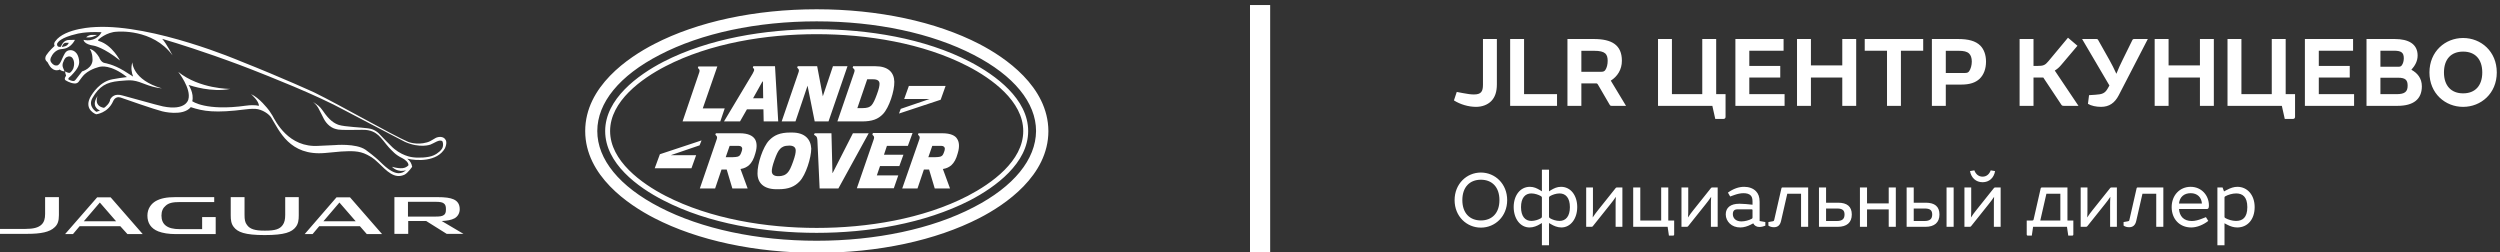 <svg width="248" height="25" viewBox="0 0 248 25" fill="none" xmlns="http://www.w3.org/2000/svg">
<rect x="0" y="0" width="248" height="25" fill="#333333" stroke="none"/>
<path d="M67.711 12.046H71.453L71.893 10.75H69.716L71.159 6.593H69.276L69.227 6.74L69.325 6.838C69.423 6.936 69.423 7.058 69.325 7.303L67.711 12.046ZM93.803 8.525H90.159L89.695 9.821H92.213L89.353 10.799L89.181 11.264L93.314 9.895L93.803 8.525ZM84.706 7.278L83.068 12.046H85.489C86.516 12.046 87.103 11.826 87.592 11.313C88.203 10.677 88.741 9.014 88.717 8.109C88.692 7.18 88.105 6.569 86.834 6.569H84.633L84.584 6.716L84.682 6.813C84.804 6.911 84.804 7.009 84.706 7.278ZM86.027 7.865H86.614C87.029 7.865 87.249 8.012 87.249 8.305C87.249 8.501 87.201 8.794 86.981 9.381C86.785 9.919 86.638 10.237 86.443 10.457C86.271 10.628 86.051 10.726 85.538 10.726H85.049L86.027 7.865ZM77.542 12.046H78.911L80.109 8.501L80.818 12.046H82.188L84.071 6.569H82.628L81.625 9.552L81.063 6.569H79.131L79.082 6.716L79.18 6.813C79.278 6.911 79.278 7.034 79.18 7.278L77.542 12.046ZM71.82 12.046H73.409L74.094 10.848H75.732L75.756 12.046H77.199L76.881 6.569H74.729L74.68 6.716L74.754 6.789C74.876 6.911 74.827 7.058 74.412 7.718L71.82 12.046ZM75.634 8.085H75.683L75.708 9.748H74.705L75.634 8.085ZM69.594 13.929L65.462 15.299L64.948 16.693H68.592L69.056 15.396H66.537L69.399 14.418L69.594 13.929ZM73.385 13.22H71.013L70.964 13.367L71.061 13.465C71.159 13.562 71.159 13.685 71.061 13.929L69.423 18.698H70.939L71.575 16.815H72.088L72.651 18.698H74.167L73.458 16.766C73.874 16.693 74.069 16.57 74.289 16.399C74.583 16.13 74.778 15.763 74.925 15.225C75.17 14.443 75.023 14.003 74.876 13.783C74.656 13.465 74.216 13.22 73.385 13.22ZM73.507 15.201C73.409 15.445 73.311 15.494 73.164 15.543C73.067 15.568 72.871 15.592 72.7 15.592H71.991L72.382 14.467H73.262C73.531 14.467 73.629 14.614 73.629 14.761C73.629 14.859 73.58 15.03 73.507 15.201ZM97.153 4.368C92.849 2.143 87.103 0.92 81.014 0.92C74.925 0.92 69.203 2.143 64.899 4.368C62.332 5.689 58.052 8.574 58.052 13C58.052 17.426 62.332 20.312 64.899 21.632C69.203 23.857 74.95 25.08 81.014 25.08C87.103 25.08 92.825 23.857 97.153 21.632C99.721 20.312 104 17.426 104 13C103.976 8.574 99.696 5.689 97.153 4.368ZM96.591 20.556C92.458 22.708 86.907 23.882 81.014 23.882C75.121 23.882 69.594 22.708 65.437 20.556C61.451 18.502 59.251 15.812 59.251 13C59.251 10.188 61.451 7.498 65.437 5.444C69.57 3.292 75.096 2.118 81.014 2.118C86.907 2.118 92.434 3.292 96.591 5.444C100.577 7.498 102.777 10.188 102.777 13C102.753 15.812 100.577 18.502 96.591 20.556ZM93.485 13.22H91.113L91.064 13.367L91.162 13.465C91.26 13.562 91.26 13.685 91.162 13.929L89.499 18.698H91.015L91.651 16.815H92.165L92.727 18.698H94.243L93.534 16.766C93.95 16.693 94.145 16.57 94.365 16.399C94.659 16.13 94.855 15.763 95.001 15.225C95.246 14.443 95.099 14.003 94.952 13.783C94.781 13.465 94.317 13.22 93.485 13.22ZM93.607 15.201C93.51 15.445 93.412 15.494 93.265 15.543C93.167 15.568 92.972 15.592 92.8 15.592H92.091L92.483 14.467H93.363C93.632 14.467 93.73 14.614 93.73 14.761C93.73 14.859 93.681 15.03 93.607 15.201ZM96.224 6.129C91.7 3.781 86.051 2.901 81.014 2.901C75.952 2.901 70.328 3.806 65.804 6.129C63.261 7.449 60.033 9.821 60.033 13C60.033 16.203 63.261 18.576 65.804 19.872C70.328 22.219 75.977 23.099 81.014 23.099C86.076 23.099 91.7 22.195 96.224 19.872C98.767 18.551 101.995 16.179 101.995 13C101.995 9.821 98.767 7.449 96.224 6.129ZM96.004 19.431C91.553 21.73 86.002 22.61 81.014 22.61C76.025 22.61 70.499 21.73 66.024 19.431C63.652 18.209 60.522 15.959 60.522 13C60.522 10.041 63.652 7.792 66.024 6.569C70.475 4.27 76.025 3.39 81.014 3.39C86.002 3.39 91.553 4.27 96.004 6.569C98.376 7.792 101.506 10.041 101.506 13C101.506 15.983 98.351 18.209 96.004 19.431ZM89.206 16.497L89.621 15.348H87.69L87.983 14.467H90.062L90.526 13.196H86.589L86.54 13.367L86.638 13.465C86.736 13.562 86.736 13.685 86.638 13.929L85 18.673H88.668L89.108 17.402H86.981L87.298 16.473H89.206V16.497ZM78.569 13.147H78.397C77.37 13.147 76.784 13.416 76.294 13.929C75.683 14.565 75.121 16.277 75.145 17.206C75.145 18.135 75.756 18.771 77.028 18.771H77.224C78.251 18.771 78.838 18.502 79.327 17.989C79.938 17.353 80.476 15.641 80.476 14.736C80.427 13.807 79.84 13.147 78.569 13.147ZM78.666 16.057C78.471 16.595 78.324 16.937 78.104 17.157C77.933 17.328 77.713 17.475 77.199 17.475C76.784 17.475 76.563 17.304 76.563 16.986C76.563 16.79 76.612 16.473 76.832 15.861C77.028 15.323 77.175 14.981 77.395 14.761C77.566 14.59 77.786 14.443 78.3 14.443C78.715 14.443 78.935 14.614 78.935 14.932C78.935 15.152 78.886 15.445 78.666 16.057ZM84.609 13.22L82.603 17.157H82.579L82.481 13.22H80.818L80.745 13.367L80.892 13.465C81.038 13.562 81.063 13.66 81.087 13.929L81.307 18.698H83.166L86.174 13.22H84.609Z" fill="white"/>
<path d="M8.681 3.708C8.73 3.708 8.754 3.708 8.828 3.708C9.048 3.708 9.268 3.635 9.439 3.561C9.561 3.512 9.635 3.463 9.61 3.463C9.463 3.463 9.219 3.463 9.146 3.463C8.754 3.463 8.559 3.683 8.559 3.708C8.534 3.708 8.583 3.708 8.681 3.708ZM44.236 13.929C44.016 13.44 43.429 13.611 43.429 13.611C43.136 13.66 42.818 14.003 42.353 14.125C41.326 14.418 40.495 14.076 40.495 14.076C38.905 13.391 33.794 10.457 31.202 9.185C31.202 9.185 28.195 7.792 23.817 6.055C23.817 6.055 15.234 2.387 9.488 2.681C9.488 2.681 6.431 2.754 5.478 4.099C5.478 4.099 5.306 4.295 5.404 4.49C5.404 4.49 5.429 4.539 5.38 4.588C5.38 4.588 4.866 5.053 4.597 5.468C4.499 5.615 4.426 5.86 4.597 6.055C4.597 6.055 4.671 6.129 4.719 6.178C4.793 6.3 4.866 6.471 4.964 6.593C5.086 6.764 5.38 7.033 5.747 6.96C5.918 6.936 5.918 6.887 5.918 6.887C6.113 7.082 6.407 7.082 6.407 7.082C6.358 6.96 6.236 6.716 6.211 6.569C6.187 6.422 6.236 6.251 6.236 6.251C6.285 6.08 6.407 5.835 6.505 5.737C6.602 5.64 6.871 5.517 7.091 5.664C7.263 5.786 7.458 6.178 7.287 6.74C7.287 6.789 7.091 7.18 6.896 7.229C6.896 7.229 6.871 7.229 6.847 7.229C6.725 7.229 6.456 7.082 6.456 7.082C6.456 7.082 6.456 7.107 6.48 7.253C6.505 7.327 6.529 7.425 6.553 7.498C6.553 7.498 6.505 7.596 6.48 7.645C6.431 7.694 6.382 7.889 6.505 7.963C6.505 7.963 6.945 8.256 7.385 8.281C7.678 8.305 7.801 8.109 7.801 8.109C8.021 7.816 8.192 7.547 8.412 7.351C9.048 6.789 9.928 6.618 9.928 6.618C9.977 6.618 10.955 6.349 12.594 7.645C12.129 7.694 11.566 7.791 11.151 7.865C9.928 8.085 9.17 9.234 8.925 9.699C8.339 10.921 9.537 11.337 9.537 11.337C9.537 11.337 10.686 11.239 11.224 10.041C11.224 10.041 11.42 9.503 11.958 9.674C12.3 9.797 15.381 10.873 16.09 11.044C16.09 11.044 18.144 11.582 18.927 10.628C20.174 11.044 21.323 11.239 24.38 10.848C24.918 10.775 25.334 10.799 25.334 10.799C26.043 10.848 26.703 11.337 26.899 11.655C27.706 12.951 28.708 15.494 32.254 15.176L33.843 15.03C34.822 14.981 35.604 14.932 36.411 15.348C36.753 15.543 36.949 15.592 37.56 16.179C38.367 16.962 39.125 17.793 40.128 17.328C40.47 17.157 40.886 16.546 40.886 16.546C40.837 16.252 40.715 15.983 40.397 15.739C41.302 15.959 43.356 16.081 44.138 14.712C44.285 14.394 44.309 14.101 44.236 13.929ZM43.918 14.589C43.845 14.858 43.454 15.225 42.989 15.421C42.5 15.641 41.473 15.69 40.886 15.592C40.886 15.592 39.737 15.47 38.758 14.443C38.441 14.125 38.049 13.734 37.707 13.367C37.56 13.196 37.169 12.805 36.509 12.731C35.849 12.633 34.21 12.584 33.599 12.389C33.183 12.242 32.694 11.973 32.034 10.995C31.716 10.53 31.496 10.408 31.056 10.115C31.056 10.115 31.398 10.384 31.569 10.701C31.838 11.191 31.985 11.533 32.132 11.802C32.278 12.071 32.45 12.291 32.694 12.487C33.012 12.731 33.208 12.78 33.55 12.853C33.868 12.902 34.968 12.902 35.898 12.878C36.827 12.853 37.242 13.171 37.536 13.416C37.829 13.66 38.294 14.321 38.587 14.639C38.93 14.981 39.199 15.348 39.908 15.69C40.152 15.812 40.544 16.106 40.519 16.399C40.201 16.717 39.81 16.79 38.881 16.546C38.954 16.619 39.443 17.133 40.275 16.888C40.03 17.108 39.786 17.182 39.517 17.182C38.636 17.133 37.78 16.057 37.291 15.665C36.925 15.372 36.876 15.299 36.264 14.858C35.311 14.198 33.208 14.394 33.208 14.394L31.643 14.467C28.61 14.687 27.339 12.022 27.021 11.46C26.899 11.264 26.801 11.117 26.703 10.97C26.556 10.775 25.725 9.699 24.893 9.332C24.893 9.332 25.725 10.041 25.676 10.506C25.676 10.506 25.334 10.359 24.404 10.481C20.419 11.044 19.074 10.041 19.074 10.041C19.269 9.234 18.707 8.427 18.707 8.427C19.025 8.525 20.981 9.185 22.839 8.819C22.839 8.819 19.807 8.843 17.68 7.131C17.68 7.131 19 8.794 18.682 9.87C18.682 9.87 18.462 11.019 16.164 10.555C15.919 10.506 15.626 10.432 12.178 9.479C11.371 9.234 11.077 9.626 10.931 9.846C10.931 10.188 10.515 10.579 10.319 10.701C9.243 10.506 9.684 9.528 9.684 9.528C9.023 10.481 9.708 10.922 9.928 10.946C9.806 11.019 9.659 11.068 9.561 11.093C9.561 11.093 8.681 10.579 9.17 9.723C9.855 8.55 10.539 8.158 11.811 8.036C12.373 7.987 12.838 7.938 13.18 7.987C14.11 8.109 14.672 8.623 16.066 8.77C13.131 7.914 13.131 6.202 13.131 6.178C12.96 6.74 13.058 7.205 13.205 7.596C13.156 7.571 12.52 7.156 12.276 7.009C11.224 6.373 10.393 6.251 10.393 6.251C10.05 6.202 9.879 5.786 9.879 5.786C9.879 5.762 9.855 5.737 9.855 5.713C9.366 4.882 8.901 4.857 8.901 4.857C9.17 5.224 9.17 5.737 9.17 5.737C9.317 6.764 8.143 7.082 8.143 7.082C7.434 7.987 7.458 8.012 7.312 8.036C7.14 8.06 6.798 7.889 6.798 7.889C6.749 7.816 6.822 7.718 6.822 7.718C6.945 7.62 7.067 7.498 7.067 7.498C7.825 6.716 7.923 6.349 7.825 5.86C7.629 4.857 6.92 4.979 6.92 4.979C6.578 5.004 6.431 5.297 6.431 5.297C6.309 5.493 6.064 6.055 6.064 6.055C5.918 6.398 5.747 6.471 5.673 6.495C5.649 6.495 5.575 6.495 5.551 6.495C5.306 6.495 5.135 6.251 5.135 6.251L5.111 6.226C4.891 5.982 5.062 5.688 5.062 5.688C5.355 5.004 5.942 4.882 6.016 4.882C6.089 4.882 6.358 4.833 6.358 4.833C7.091 4.71 7.434 3.952 7.434 3.952C6.945 3.952 6.7 3.977 6.7 3.977C6.211 4.075 6.04 4.637 6.04 4.637C5.624 4.735 5.624 4.368 5.698 4.27C5.771 4.172 6.016 3.732 7.605 3.365C7.605 3.365 8.387 3.121 10.075 3.194C10.075 3.194 10.075 3.194 10.001 3.317C9.855 3.586 9.268 4.172 8.29 3.952C8.29 3.952 8.29 4.393 9.341 4.539C9.341 4.539 10.295 4.71 11.909 6.006C11.909 6.006 11.126 4.466 9.83 4.075C9.83 4.075 9.659 4.05 9.757 3.928C9.757 3.928 10.564 3.17 11.615 3.145C11.615 3.145 15.137 2.803 17.117 5.493C17.117 5.493 16.53 4.344 16.09 3.854C16.09 3.854 18.144 4.441 21.299 5.542C21.299 5.542 23.451 6.3 24.82 6.838C26.679 7.571 31.325 9.381 34.284 10.995C34.822 11.288 40.177 14.076 40.177 14.076C41.669 14.736 42.696 14.345 42.696 14.345C43.038 14.223 43.625 13.758 43.894 14.027C43.967 14.223 43.967 14.394 43.918 14.589ZM6.138 4.661C6.138 4.661 6.162 4.564 6.187 4.539C6.187 4.515 6.285 4.27 6.505 4.246C6.505 4.246 6.627 4.246 6.822 4.246C6.822 4.246 6.725 4.564 6.358 4.613C6.358 4.613 6.211 4.661 6.138 4.661ZM8.314 21.95H11.518L9.904 20.091L8.314 21.95ZM11.933 22.439H7.898L7.238 23.222H6.456L9.635 19.578H10.979L14.159 23.222H12.642L11.933 22.439ZM32.083 21.95H35.286L33.672 20.091L32.083 21.95ZM35.702 22.439H31.667L31.007 23.222H30.224L33.379 19.578H34.724L37.903 23.222H36.387L35.702 22.439ZM5.844 19.554V21.339C5.844 21.925 5.722 22.268 5.429 22.537C4.94 23.026 4.035 23.197 2.739 23.197H0V22.708H2.519C3.301 22.708 3.815 22.586 4.133 22.268C4.377 22.023 4.475 21.706 4.475 21.216V19.554H5.844ZM20.052 22.733V21.534H21.397V23.222H17.46C16.726 23.222 16.139 23.124 15.699 22.953C14.965 22.659 14.623 22.121 14.623 21.388C14.623 20.703 14.99 20.214 15.454 19.945C15.944 19.676 16.506 19.554 17.435 19.554H21.25V20.043H17.851C17.117 20.043 16.726 20.14 16.433 20.409C16.164 20.63 16.017 20.947 16.017 21.388C16.017 21.828 16.164 22.17 16.457 22.39C16.75 22.61 17.166 22.733 17.875 22.733H20.052ZM43.82 21.925C44.334 21.901 44.774 21.828 45.092 21.657C45.434 21.461 45.605 21.119 45.605 20.752C45.605 20.263 45.385 19.945 44.994 19.774C44.652 19.627 44.212 19.554 43.331 19.554H39.125V23.197H40.495V21.925H42.28L44.309 23.197H45.972L43.82 21.925ZM43.16 20.018C43.674 20.018 43.894 20.067 44.04 20.189C44.187 20.312 44.236 20.458 44.236 20.727V20.801C44.236 21.045 44.187 21.241 44.016 21.339C43.845 21.461 43.6 21.485 43.16 21.485H40.47V20.018H43.16ZM29.637 19.554V21.363C29.637 21.828 29.588 22.195 29.344 22.512C28.953 23.026 28.244 23.319 26.263 23.319H26.238C24.282 23.319 23.573 23.026 23.182 22.512C22.937 22.195 22.888 21.828 22.888 21.363V19.554H24.258V21.314C24.258 21.779 24.307 22.072 24.502 22.317C24.796 22.733 25.309 22.879 26.214 22.879H26.336C27.29 22.879 27.755 22.733 28.048 22.317C28.219 22.072 28.293 21.779 28.293 21.314V19.554H29.637Z" fill="white"/>
<path d="M125 0.5V25.5" stroke="white" stroke-width="2"/>
<path d="M144.23 9.96L144.51 9.12L145.09 9.23C145.55 9.32 145.91 9.37 146.21 9.37C146.57 9.37 146.79 9.3 146.93 9.14C147.06 8.98 147.11 8.76 147.11 8.4V3.87H148.49V8.36C148.49 9.11 148.31 9.64 147.93 10.03C147.57 10.39 147.04 10.6 146.42 10.6C145.66 10.6 144.84 10.35 144.23 9.96ZM151.187 3.87V9.34H154.457V10.5H149.807V3.87H151.187ZM159.661 10.36L158.521 8.4C158.441 8.27 158.411 8.27 158.261 8.27H156.871V10.5H155.491V3.87H158.101C159.891 3.87 160.891 4.46 160.891 6.03C160.891 6.91 160.441 7.59 159.791 8L161.301 10.5H159.911C159.781 10.5 159.741 10.5 159.661 10.36ZM156.871 7.12H158.861C159.051 7.12 159.161 7.07 159.251 6.94C159.401 6.72 159.481 6.39 159.481 6.03C159.481 5.69 159.411 5.46 159.241 5.3C159.031 5.12 158.701 5.04 158.141 5.04H156.871V7.12ZM169.865 10.5H164.475V3.87H165.855V9.34H168.865V3.87H170.245V9.34H171.175V11.58C171.175 11.73 171.105 11.8 170.935 11.8H170.155L169.865 10.5ZM172.151 3.87H176.931V5.03H173.531V6.54H176.601V7.69H173.531V9.34H177.031V10.5H172.151V3.87ZM182.754 10.5V7.69H179.644V10.5H178.264V3.87H179.644V6.49H182.754V3.87H184.134V10.5H182.754ZM188.571 5.03V10.5H187.191V5.03H184.981V3.87H190.781V5.03H188.571ZM193.023 8.39V10.5H191.643V3.87H194.233C195.243 3.87 195.973 4.05 196.453 4.53C196.803 4.89 197.013 5.43 197.013 6.11C197.013 6.82 196.793 7.42 196.373 7.82C195.973 8.19 195.423 8.39 194.563 8.39H193.023ZM193.023 7.24H194.923C195.143 7.24 195.253 7.19 195.343 7.06C195.493 6.85 195.603 6.47 195.603 6.11C195.603 5.74 195.503 5.47 195.333 5.31C195.123 5.11 194.793 5.04 194.313 5.04H193.023V7.24ZM206.184 10.5H204.744C204.594 10.5 204.544 10.48 204.474 10.37L202.694 7.69H201.724V10.5H200.344V3.87H201.724V6.54H202.114C202.694 6.54 202.874 6.47 203.204 6.07L205.144 3.74L206.084 4.54L204.474 6.44C204.264 6.69 204.104 6.83 203.834 7L206.184 10.5ZM206.544 3.87H207.954C208.054 3.87 208.094 3.89 208.144 3.98L209.254 5.95C209.504 6.4 209.714 6.81 209.944 7.32C210.144 6.81 210.334 6.41 210.554 5.96L211.524 3.99C211.564 3.9 211.614 3.87 211.724 3.87H213.064L210.174 9.46C209.784 10.21 209.234 10.6 208.424 10.6C207.944 10.6 207.454 10.5 207.124 10.3L207.234 9.44L207.854 9.4C208.554 9.36 208.814 9.25 209.084 8.78L209.254 8.48L206.544 3.87ZM218.233 10.5V7.69H215.123V10.5H213.743V3.87H215.123V6.49H218.233V3.87H219.613V10.5H218.233ZM226.359 10.5H220.969V3.87H222.349V9.34H225.359V3.87H226.739V9.34H227.669V11.58C227.669 11.73 227.599 11.8 227.429 11.8H226.649L226.359 10.5ZM228.645 3.87H233.425V5.03H230.025V6.54H233.095V7.69H230.025V9.34H233.525V10.5H228.645V3.87ZM234.758 3.87H237.558C238.938 3.87 239.828 4.37 239.828 5.51C239.828 6.05 239.578 6.51 239.208 6.92C239.788 7.23 240.248 7.75 240.248 8.56C240.248 9.85 239.408 10.5 237.828 10.5H234.758V3.87ZM236.138 7.71V9.34H237.748C238.548 9.34 238.838 9.1 238.838 8.5C238.838 7.95 238.628 7.71 237.898 7.71H236.138ZM236.138 6.62H237.948C238.098 6.62 238.198 6.58 238.278 6.45C238.388 6.28 238.458 6.04 238.458 5.78C238.458 5.19 238.178 5.03 237.458 5.03H236.138V6.62ZM244.331 10.6C242.581 10.6 241.001 9.28 241.001 7.19C241.001 5.09 242.581 3.77 244.331 3.77H244.351C246.101 3.77 247.681 5.09 247.681 7.19C247.681 9.28 246.101 10.6 244.351 10.6H244.331ZM242.441 7.19C242.441 8.5 243.161 9.26 244.331 9.26H244.351C245.521 9.26 246.241 8.51 246.241 7.19C246.241 5.86 245.521 5.12 244.351 5.12H244.331C243.161 5.12 242.441 5.86 242.441 7.19Z" fill="white"/>
<path d="M149.512 19.852C149.512 21.468 148.312 22.58 146.904 22.58C145.496 22.58 144.296 21.468 144.296 19.852C144.296 18.236 145.496 17.116 146.904 17.116C148.312 17.116 149.512 18.236 149.512 19.852ZM148.744 19.852C148.744 18.548 148 17.828 146.904 17.828C145.808 17.828 145.064 18.548 145.064 19.852C145.064 21.148 145.808 21.868 146.904 21.868C148 21.868 148.744 21.148 148.744 19.852ZM153.661 16.828V18.98L153.853 18.86C154.165 18.676 154.461 18.532 154.853 18.532C155.821 18.532 156.461 19.396 156.461 20.54C156.461 21.684 155.813 22.564 154.885 22.564C154.493 22.564 154.125 22.404 153.853 22.236L153.661 22.124V24.332H152.957V22.124L152.765 22.236C152.493 22.404 152.125 22.564 151.733 22.564C150.805 22.564 150.157 21.684 150.157 20.54C150.157 19.396 150.797 18.532 151.765 18.532C152.157 18.532 152.453 18.676 152.765 18.86L152.957 18.98V16.828H153.661ZM151.909 19.188C151.293 19.188 150.885 19.636 150.885 20.548C150.885 21.452 151.285 21.916 151.917 21.916C152.261 21.916 152.645 21.78 152.853 21.652C152.917 21.612 152.957 21.58 152.957 21.468V19.62C152.957 19.532 152.925 19.492 152.853 19.452C152.637 19.324 152.253 19.188 151.909 19.188ZM154.709 19.188C154.365 19.188 153.981 19.324 153.765 19.452C153.693 19.492 153.661 19.532 153.661 19.62V21.468C153.661 21.58 153.701 21.612 153.765 21.652C153.973 21.78 154.357 21.916 154.701 21.916C155.333 21.916 155.733 21.452 155.733 20.548C155.733 19.636 155.325 19.188 154.709 19.188ZM160.941 22.5H160.269V20.396C160.269 20.1 160.269 19.852 160.293 19.524C160.109 19.804 159.957 19.996 159.749 20.26L158.005 22.444C157.965 22.492 157.933 22.5 157.853 22.5H157.349V18.596H158.021V20.7C158.021 20.996 158.021 21.236 157.997 21.572C158.181 21.292 158.325 21.092 158.533 20.836L160.277 18.652C160.317 18.604 160.349 18.596 160.413 18.596H160.941V22.5ZM166.077 21.876V23.252C166.077 23.34 166.037 23.372 165.957 23.372H165.557L165.429 22.5H162.013V18.596H162.717V21.876H164.789V18.596H165.493V21.876H166.077ZM170.394 22.5H169.722V20.396C169.722 20.1 169.722 19.852 169.746 19.524C169.562 19.804 169.41 19.996 169.202 20.26L167.458 22.444C167.418 22.492 167.386 22.5 167.306 22.5H166.802V18.596H167.474V20.7C167.474 20.996 167.474 21.236 167.45 21.572C167.634 21.292 167.778 21.092 167.986 20.836L169.73 18.652C169.77 18.604 169.802 18.596 169.866 18.596H170.394V22.5ZM173.85 20.308V19.996C173.85 19.692 173.794 19.532 173.682 19.404C173.53 19.236 173.274 19.164 172.954 19.164C172.666 19.164 172.346 19.236 172.034 19.348L171.634 19.492L171.41 19.108C171.938 18.724 172.49 18.532 173.018 18.532C173.482 18.532 173.914 18.676 174.202 18.98C174.426 19.22 174.554 19.524 174.554 20.02V21.924L175.122 22.028V22.388C174.962 22.46 174.73 22.516 174.53 22.516C174.25 22.516 174.034 22.38 173.922 22.156L173.658 22.292C173.362 22.444 172.994 22.564 172.642 22.564C172.202 22.564 171.842 22.42 171.586 22.172C171.346 21.94 171.194 21.62 171.194 21.268C171.194 20.588 171.682 20.212 172.53 20.212H172.594C172.906 20.212 173.474 20.26 173.85 20.308ZM173.85 21.572V20.844C173.85 20.788 173.834 20.764 173.754 20.764H172.394C172.202 20.764 172.09 20.804 172.018 20.876C171.938 20.956 171.898 21.076 171.898 21.244C171.898 21.644 172.194 21.964 172.746 21.964C173.09 21.964 173.506 21.852 173.778 21.7C173.834 21.668 173.85 21.644 173.85 21.572ZM179.369 22.5H178.665V19.22H177.297L176.681 21.916C176.585 22.348 176.345 22.54 175.977 22.54C175.761 22.54 175.569 22.484 175.425 22.38V22.028L175.873 21.948C175.953 21.932 175.977 21.916 176.001 21.82L176.713 18.7C176.729 18.612 176.769 18.596 176.849 18.596H179.369V22.5ZM181.146 20.108H182.338C183.226 20.108 183.698 20.484 183.698 21.276C183.698 22.084 183.194 22.5 182.306 22.5H180.442V18.596H181.146V20.108ZM181.146 20.684V21.924H182.21C182.762 21.924 182.978 21.708 182.978 21.276C182.978 20.86 182.77 20.684 182.234 20.684H181.146ZM188.065 22.5H187.361V20.772H185.209V22.5H184.505V18.596H185.209V20.18H187.361V18.596H188.065V22.5ZM189.842 20.108H191.034C191.922 20.108 192.394 20.484 192.394 21.276C192.394 22.084 191.89 22.5 191.002 22.5H189.138V18.596H189.842V20.108ZM189.842 20.684V21.924H190.906C191.458 21.924 191.674 21.708 191.674 21.276C191.674 20.86 191.466 20.684 190.93 20.684H189.842ZM193.098 18.596H193.802V22.5H193.098V18.596ZM198.464 22.5H197.792V20.396C197.792 20.1 197.792 19.852 197.816 19.524C197.632 19.804 197.48 19.996 197.272 20.26L195.528 22.444C195.488 22.492 195.456 22.5 195.376 22.5H194.872V18.596H195.544V20.7C195.544 20.996 195.544 21.236 195.52 21.572C195.704 21.292 195.848 21.092 196.056 20.836L197.8 18.652C197.84 18.604 197.872 18.596 197.936 18.596H198.464V22.5ZM196.672 18.076C196.016 18.076 195.544 17.644 195.424 16.972L195.856 16.9C196 17.284 196.28 17.524 196.672 17.524C197.064 17.524 197.336 17.284 197.48 16.9L197.912 16.972C197.8 17.644 197.328 18.076 196.672 18.076ZM205.091 21.876H205.675V23.252C205.675 23.34 205.635 23.372 205.555 23.372H205.171L205.043 22.5H201.683L201.555 23.372H201.171C201.091 23.372 201.051 23.34 201.051 23.252V21.876H201.579C201.683 21.876 201.723 21.844 201.739 21.748L202.435 18.692C202.459 18.612 202.491 18.596 202.571 18.596H205.091V21.876ZM203.003 19.22L202.395 21.876H204.387V19.22H203.003ZM209.995 22.5H209.323V20.396C209.323 20.1 209.323 19.852 209.347 19.524C209.163 19.804 209.011 19.996 208.803 20.26L207.059 22.444C207.019 22.492 206.987 22.5 206.907 22.5H206.403V18.596H207.075V20.7C207.075 20.996 207.075 21.236 207.051 21.572C207.235 21.292 207.379 21.092 207.587 20.836L209.331 18.652C209.371 18.604 209.403 18.596 209.467 18.596H209.995V22.5ZM214.603 22.5H213.899V19.22H212.531L211.915 21.916C211.819 22.348 211.579 22.54 211.211 22.54C210.995 22.54 210.803 22.484 210.659 22.38V22.028L211.107 21.948C211.187 21.932 211.211 21.916 211.235 21.82L211.947 18.7C211.963 18.612 212.003 18.596 212.083 18.596H214.603V22.5ZM218.829 21.54L219.061 21.916C218.573 22.3 217.941 22.564 217.373 22.564C216.189 22.564 215.429 21.7 215.429 20.548C215.429 19.356 216.245 18.532 217.309 18.532C218.373 18.532 219.125 19.364 219.125 20.38C219.125 20.644 219.061 20.732 218.933 20.732H216.157C216.205 21.436 216.613 21.924 217.429 21.924C217.741 21.924 218.101 21.828 218.397 21.708L218.829 21.54ZM216.157 20.188H218.429C218.389 19.58 217.981 19.164 217.317 19.164C216.661 19.164 216.221 19.54 216.157 20.188ZM220.894 22.268L220.67 22.148V24.332H219.966V18.596H220.478L220.622 18.988L220.878 18.852C221.278 18.636 221.614 18.532 221.95 18.532C222.918 18.532 223.662 19.324 223.662 20.548C223.662 21.756 222.966 22.564 221.934 22.564C221.59 22.564 221.27 22.468 220.894 22.268ZM220.67 19.62V21.484C220.67 21.58 220.702 21.604 220.758 21.636C221.03 21.788 221.446 21.916 221.806 21.916C222.446 21.916 222.934 21.604 222.934 20.548C222.934 19.516 222.454 19.188 221.822 19.188C221.462 19.188 221.03 19.316 220.758 19.468C220.702 19.5 220.67 19.524 220.67 19.62Z" fill="white"/>
</svg>
